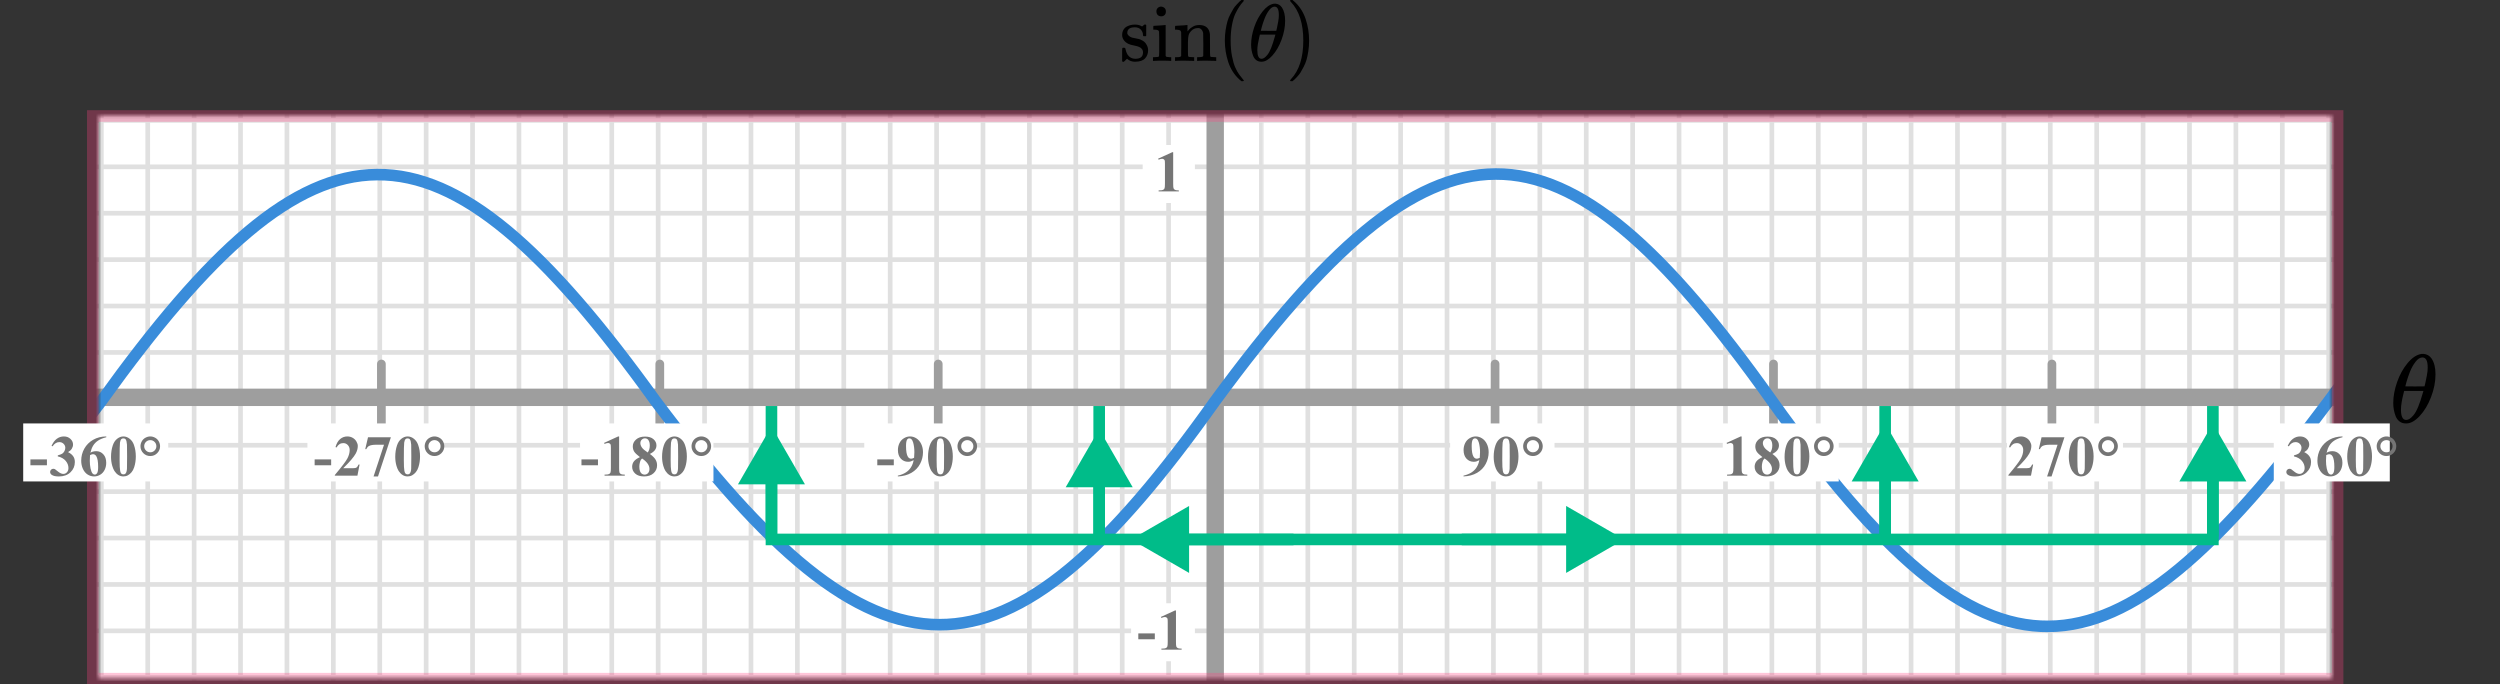 <?xml version="1.0" encoding="UTF-8"?> <svg xmlns="http://www.w3.org/2000/svg" width="431" height="118" viewBox="0 0 431 118" fill="none"><rect x="0" y="0" width="431" height="118" fill="#333333" stroke="none"/><mask id="mask0" style="mask-type:alpha" maskUnits="userSpaceOnUse" x="17" y="20" width="385" height="97"><rect x="17" y="20" width="385" height="97" fill="#C4C4C4"></rect></mask><g mask="url(#mask0)"><mask id="mask1" style="mask-type:alpha" maskUnits="userSpaceOnUse" x="-14" y="-50" width="239" height="192"><rect x="-14" y="-50" width="239" height="192" fill="#C4C4C4"></rect></mask><g mask="url(#mask1)"><mask id="mask2" style="mask-type:alpha" maskUnits="userSpaceOnUse" x="-178" y="-136" width="500" height="480"><rect x="-178" y="-136" width="500" height="479.872" fill="white"></rect></mask><g mask="url(#mask2)"><rect x="-178" y="-136" width="500" height="479.872" fill="white"></rect><line x1="322" y1="116.759" x2="-181.226" y2="116.759" stroke="#E0E0E0" stroke-width="0.806"></line><line x1="322" y1="108.759" x2="-181.226" y2="108.759" stroke="#E0E0E0" stroke-width="0.806"></line><line x1="322" y1="100.76" x2="-181.226" y2="100.76" stroke="#E0E0E0" stroke-width="0.81"></line><line x1="322" y1="92.759" x2="-181.226" y2="92.759" stroke="#E0E0E0" stroke-width="0.806"></line><line x1="322" y1="84.759" x2="-181.226" y2="84.759" stroke="#E0E0E0" stroke-width="0.806"></line><line x1="322" y1="76.759" x2="-181.226" y2="76.759" stroke="#E0E0E0" stroke-width="0.806"></line><line x1="322" y1="68.76" x2="-181.226" y2="68.76" stroke="#E0E0E0" stroke-width="0.81"></line><line x1="322" y1="60.759" x2="-181.226" y2="60.759" stroke="#E0E0E0" stroke-width="0.806"></line><line x1="322" y1="52.759" x2="-181.226" y2="52.759" stroke="#E0E0E0" stroke-width="0.806"></line><line x1="322" y1="44.759" x2="-181.226" y2="44.759" stroke="#E0E0E0" stroke-width="0.806"></line><line x1="322" y1="36.761" x2="-181.226" y2="36.761" stroke="#E0E0E0" stroke-width="0.81"></line><line x1="322" y1="28.759" x2="-181.226" y2="28.759" stroke="#E0E0E0" stroke-width="0.806"></line><line x1="322" y1="20.759" x2="-181.226" y2="20.759" stroke="#E0E0E0" stroke-width="0.806"></line><line x1="17.466" y1="345.871" x2="17.466" y2="-138" stroke="#E0E0E0" stroke-width="0.81"></line><line x1="25.468" y1="345.871" x2="25.468" y2="-138" stroke="#E0E0E0" stroke-width="0.806"></line><line x1="33.468" y1="345.871" x2="33.468" y2="-138" stroke="#E0E0E0" stroke-width="0.806"></line><line x1="41.468" y1="345.871" x2="41.468" y2="-138" stroke="#E0E0E0" stroke-width="0.806"></line><line x1="49.466" y1="345.871" x2="49.466" y2="-138" stroke="#E0E0E0" stroke-width="0.81"></line><line x1="57.468" y1="345.871" x2="57.468" y2="-138" stroke="#E0E0E0" stroke-width="0.806"></line><line x1="65.468" y1="345.871" x2="65.468" y2="-138" stroke="#E0E0E0" stroke-width="0.806"></line><line x1="73.468" y1="345.871" x2="73.468" y2="-138" stroke="#E0E0E0" stroke-width="0.806"></line><line x1="81.466" y1="345.871" x2="81.466" y2="-138" stroke="#E0E0E0" stroke-width="0.81"></line><line x1="89.468" y1="345.871" x2="89.468" y2="-138" stroke="#E0E0E0" stroke-width="0.806"></line><line x1="97.468" y1="345.871" x2="97.468" y2="-138" stroke="#E0E0E0" stroke-width="0.806"></line><line x1="105.468" y1="345.871" x2="105.468" y2="-138" stroke="#E0E0E0" stroke-width="0.806"></line><line x1="113.466" y1="345.871" x2="113.466" y2="-138" stroke="#E0E0E0" stroke-width="0.81"></line><line x1="121.468" y1="345.871" x2="121.468" y2="-138" stroke="#E0E0E0" stroke-width="0.806"></line><line x1="129.468" y1="345.871" x2="129.468" y2="-138" stroke="#E0E0E0" stroke-width="0.806"></line><line x1="137.468" y1="345.871" x2="137.468" y2="-138" stroke="#E0E0E0" stroke-width="0.806"></line><line x1="145.466" y1="345.871" x2="145.466" y2="-138" stroke="#E0E0E0" stroke-width="0.81"></line><line x1="153.468" y1="345.871" x2="153.468" y2="-138" stroke="#E0E0E0" stroke-width="0.806"></line><line x1="161.468" y1="345.871" x2="161.468" y2="-138" stroke="#E0E0E0" stroke-width="0.806"></line><line x1="169.468" y1="345.871" x2="169.468" y2="-138" stroke="#E0E0E0" stroke-width="0.806"></line><line x1="177.466" y1="345.871" x2="177.466" y2="-138" stroke="#E0E0E0" stroke-width="0.81"></line><line x1="185.468" y1="345.871" x2="185.468" y2="-138" stroke="#E0E0E0" stroke-width="0.806"></line><line x1="193.468" y1="345.871" x2="193.468" y2="-138" stroke="#E0E0E0" stroke-width="0.806"></line><line x1="201.468" y1="345.871" x2="201.468" y2="-138" stroke="#E0E0E0" stroke-width="0.806"></line><line x1="209.466" y1="345.871" x2="209.466" y2="-138" stroke="#E0E0E0" stroke-width="0.81"></line><line x1="217.468" y1="345.871" x2="217.468" y2="-138" stroke="#E0E0E0" stroke-width="0.806"></line></g></g><mask id="mask3" style="mask-type:alpha" maskUnits="userSpaceOnUse" x="218" y="-50" width="239" height="192"><rect x="218" y="-50" width="239" height="192" fill="#C4C4C4"></rect></mask><g mask="url(#mask3)"><mask id="mask4" style="mask-type:alpha" maskUnits="userSpaceOnUse" x="54" y="-136" width="500" height="480"><rect x="54" y="-136" width="500" height="479.872" fill="white"></rect></mask><g mask="url(#mask4)"><rect x="54" y="-136" width="500" height="479.872" fill="white"></rect><line x1="554" y1="116.759" x2="50.774" y2="116.759" stroke="#E0E0E0" stroke-width="0.806"></line><line x1="554" y1="108.759" x2="50.774" y2="108.759" stroke="#E0E0E0" stroke-width="0.806"></line><line x1="554" y1="100.76" x2="50.774" y2="100.76" stroke="#E0E0E0" stroke-width="0.81"></line><line x1="554" y1="92.759" x2="50.774" y2="92.759" stroke="#E0E0E0" stroke-width="0.806"></line><line x1="554" y1="84.759" x2="50.774" y2="84.759" stroke="#E0E0E0" stroke-width="0.806"></line><line x1="554" y1="76.759" x2="50.774" y2="76.759" stroke="#E0E0E0" stroke-width="0.806"></line><line x1="554" y1="68.76" x2="50.774" y2="68.76" stroke="#E0E0E0" stroke-width="0.81"></line><line x1="554" y1="60.759" x2="50.774" y2="60.759" stroke="#E0E0E0" stroke-width="0.806"></line><line x1="554" y1="52.759" x2="50.774" y2="52.759" stroke="#E0E0E0" stroke-width="0.806"></line><line x1="554" y1="44.759" x2="50.774" y2="44.759" stroke="#E0E0E0" stroke-width="0.806"></line><line x1="554" y1="36.761" x2="50.774" y2="36.761" stroke="#E0E0E0" stroke-width="0.81"></line><line x1="554" y1="28.759" x2="50.774" y2="28.759" stroke="#E0E0E0" stroke-width="0.806"></line><line x1="554" y1="20.759" x2="50.774" y2="20.759" stroke="#E0E0E0" stroke-width="0.806"></line><line x1="225.468" y1="345.871" x2="225.468" y2="-138" stroke="#E0E0E0" stroke-width="0.806"></line><line x1="233.468" y1="345.871" x2="233.468" y2="-138" stroke="#E0E0E0" stroke-width="0.806"></line><line x1="241.468" y1="345.871" x2="241.468" y2="-138" stroke="#E0E0E0" stroke-width="0.806"></line><line x1="249.466" y1="345.871" x2="249.466" y2="-138" stroke="#E0E0E0" stroke-width="0.81"></line><line x1="257.468" y1="345.871" x2="257.468" y2="-138" stroke="#E0E0E0" stroke-width="0.806"></line><line x1="265.468" y1="345.871" x2="265.468" y2="-138" stroke="#E0E0E0" stroke-width="0.806"></line><line x1="273.468" y1="345.871" x2="273.468" y2="-138" stroke="#E0E0E0" stroke-width="0.806"></line><line x1="281.466" y1="345.871" x2="281.466" y2="-138" stroke="#E0E0E0" stroke-width="0.81"></line><line x1="289.468" y1="345.871" x2="289.468" y2="-138" stroke="#E0E0E0" stroke-width="0.806"></line><line x1="297.468" y1="345.871" x2="297.468" y2="-138" stroke="#E0E0E0" stroke-width="0.806"></line><line x1="305.468" y1="345.871" x2="305.468" y2="-138" stroke="#E0E0E0" stroke-width="0.806"></line><line x1="313.466" y1="345.871" x2="313.466" y2="-138" stroke="#E0E0E0" stroke-width="0.81"></line><line x1="321.468" y1="345.871" x2="321.468" y2="-138" stroke="#E0E0E0" stroke-width="0.806"></line><line x1="329.468" y1="345.871" x2="329.468" y2="-138" stroke="#E0E0E0" stroke-width="0.806"></line><line x1="337.468" y1="345.871" x2="337.468" y2="-138" stroke="#E0E0E0" stroke-width="0.806"></line><line x1="345.466" y1="345.871" x2="345.466" y2="-138" stroke="#E0E0E0" stroke-width="0.81"></line><line x1="353.468" y1="345.871" x2="353.468" y2="-138" stroke="#E0E0E0" stroke-width="0.806"></line><line x1="361.468" y1="345.871" x2="361.468" y2="-138" stroke="#E0E0E0" stroke-width="0.806"></line><line x1="369.468" y1="345.871" x2="369.468" y2="-138" stroke="#E0E0E0" stroke-width="0.806"></line><line x1="377.466" y1="345.871" x2="377.466" y2="-138" stroke="#E0E0E0" stroke-width="0.81"></line><line x1="385.468" y1="345.871" x2="385.468" y2="-138" stroke="#E0E0E0" stroke-width="0.806"></line><line x1="393.468" y1="345.871" x2="393.468" y2="-138" stroke="#E0E0E0" stroke-width="0.806"></line><line x1="401.468" y1="345.871" x2="401.468" y2="-138" stroke="#E0E0E0" stroke-width="0.806"></line></g></g><line x1="209.5" y1="-75" x2="209.5" y2="172" stroke="#9E9E9E" stroke-width="3"></line><line x1="-6" y1="68.5" x2="465" y2="68.5" stroke="#9E9E9E" stroke-width="3"></line><line x1="161.75" y1="62.75" x2="161.75" y2="73.25" stroke="#9E9E9E" stroke-width="1.5" stroke-linecap="round"></line><line x1="113.75" y1="62.75" x2="113.75" y2="73.25" stroke="#9E9E9E" stroke-width="1.5" stroke-linecap="round"></line><line x1="65.75" y1="62.75" x2="65.75" y2="73.25" stroke="#9E9E9E" stroke-width="1.5" stroke-linecap="round"></line><line x1="257.75" y1="62.75" x2="257.75" y2="73.25" stroke="#9E9E9E" stroke-width="1.5" stroke-linecap="round"></line><line x1="305.75" y1="62.75" x2="305.75" y2="73.25" stroke="#9E9E9E" stroke-width="1.5" stroke-linecap="round"></line><line x1="353.75" y1="62.75" x2="353.75" y2="73.25" stroke="#9E9E9E" stroke-width="1.5" stroke-linecap="round"></line><path d="M-77 69.117C-41.384 121.451 -20.989 120.792 17.5 69.117C54.563 17.539 75.284 16.658 113 69.117C151.463 120.393 172.856 120.723 209.5 69.117C247.625 17.175 268.315 16.747 305.5 69.117C342.875 121.431 363.279 120.454 401.5 69.117C438.593 17.62 459.217 16.725 495.5 69.117" stroke="#398CDA" stroke-width="2"></path></g><rect x="16" y="20" width="387" height="97" stroke="#FF4081" stroke-opacity="0.3" stroke-width="2"></rect><rect x="250" y="73" width="18" height="10" fill="white"></rect><rect x="149" y="73" width="19" height="10" fill="white"></rect><rect x="100" y="73" width="23" height="10" fill="white"></rect><rect x="53" y="73" width="23" height="10" fill="white"></rect><rect x="346" y="73" width="20" height="10" fill="white"></rect><rect x="195" y="104" width="11" height="10" fill="white"></rect><rect x="197" y="25" width="9" height="10" fill="white"></rect><rect x="297" y="73" width="20" height="10" fill="white"></rect><rect x="392" y="73" width="20" height="10" fill="white"></rect><rect x="4" y="73" width="25" height="10" fill="white"></rect><path d="M199.091 110.208H196.244V109.197H199.091V110.208ZM202.737 105.242V110.657C202.737 111.064 202.755 111.325 202.791 111.438C202.826 111.549 202.901 111.64 203.015 111.712C203.129 111.784 203.311 111.819 203.562 111.819H203.713V112H200.227V111.819H200.403C200.686 111.819 200.888 111.787 201.008 111.722C201.129 111.657 201.21 111.567 201.253 111.453C201.295 111.339 201.316 111.074 201.316 110.657V107.225C201.316 106.919 201.301 106.728 201.272 106.653C201.243 106.575 201.187 106.51 201.106 106.458C201.028 106.403 200.937 106.375 200.833 106.375C200.667 106.375 200.465 106.427 200.227 106.531L200.139 106.355L202.576 105.242H202.737Z" fill="#757575"></path><path d="M202.257 26.242V31.657C202.257 32.064 202.275 32.325 202.311 32.438C202.346 32.549 202.421 32.64 202.535 32.712C202.649 32.783 202.831 32.819 203.082 32.819H203.233V33H199.747V32.819H199.923C200.206 32.819 200.408 32.787 200.528 32.722C200.649 32.657 200.73 32.567 200.772 32.453C200.815 32.339 200.836 32.074 200.836 31.657V28.225C200.836 27.919 200.821 27.728 200.792 27.653C200.763 27.575 200.707 27.51 200.626 27.458C200.548 27.403 200.457 27.375 200.353 27.375C200.187 27.375 199.985 27.427 199.747 27.531L199.659 27.355L202.096 26.242H202.257Z" fill="#757575"></path><path d="M252.308 82.137V82C252.848 81.876 253.305 81.694 253.68 81.453C254.057 81.212 254.355 80.914 254.573 80.56C254.795 80.205 254.949 79.796 255.037 79.334C254.835 79.438 254.663 79.511 254.52 79.554C254.38 79.593 254.231 79.612 254.075 79.612C253.574 79.612 253.156 79.432 252.82 79.07C252.488 78.709 252.322 78.214 252.322 77.586C252.322 77.15 252.412 76.751 252.591 76.39C252.773 76.025 253.032 75.743 253.367 75.545C253.702 75.343 254.051 75.242 254.412 75.242C254.799 75.242 255.166 75.353 255.511 75.574C255.856 75.796 256.131 76.116 256.336 76.536C256.541 76.956 256.644 77.435 256.644 77.972C256.644 78.668 256.476 79.336 256.141 79.974C255.809 80.612 255.312 81.124 254.651 81.512C253.991 81.896 253.209 82.104 252.308 82.137ZM255.11 78.924C255.143 78.559 255.159 78.239 255.159 77.962C255.159 77.37 255.091 76.818 254.954 76.307C254.876 76.023 254.76 75.815 254.607 75.682C254.526 75.61 254.42 75.574 254.29 75.574C254.127 75.574 254 75.644 253.909 75.784C253.782 75.976 253.719 76.342 253.719 76.883C253.719 77.784 253.826 78.406 254.041 78.748C254.181 78.969 254.37 79.08 254.607 79.08C254.734 79.08 254.902 79.028 255.11 78.924ZM261.784 78.689C261.784 79.35 261.691 79.967 261.505 80.54C261.395 80.892 261.245 81.18 261.056 81.404C260.871 81.629 260.659 81.808 260.421 81.941C260.184 82.072 259.925 82.137 259.645 82.137C259.326 82.137 259.038 82.055 258.781 81.893C258.524 81.73 258.296 81.497 258.097 81.194C257.954 80.973 257.829 80.678 257.721 80.311C257.581 79.812 257.511 79.298 257.511 78.768C257.511 78.048 257.612 77.387 257.814 76.785C257.98 76.287 258.232 75.906 258.571 75.643C258.909 75.376 259.268 75.242 259.645 75.242C260.029 75.242 260.387 75.374 260.719 75.638C261.055 75.898 261.3 76.25 261.457 76.692C261.675 77.301 261.784 77.967 261.784 78.689ZM260.28 78.68C260.28 77.521 260.273 76.845 260.26 76.653C260.228 76.201 260.15 75.895 260.026 75.735C259.945 75.631 259.813 75.579 259.63 75.579C259.49 75.579 259.38 75.618 259.298 75.696C259.178 75.81 259.097 76.012 259.054 76.302C259.012 76.588 258.991 77.592 258.991 79.314C258.991 80.252 259.023 80.88 259.088 81.199C259.137 81.43 259.207 81.585 259.298 81.663C259.39 81.741 259.51 81.78 259.66 81.78C259.823 81.78 259.945 81.728 260.026 81.624C260.163 81.442 260.241 81.16 260.26 80.779L260.28 78.68ZM264.278 75.242C264.561 75.242 264.837 75.315 265.108 75.462C265.378 75.605 265.588 75.814 265.738 76.087C265.89 76.357 265.967 76.639 265.967 76.932C265.967 77.397 265.801 77.796 265.469 78.128C265.14 78.457 264.743 78.621 264.278 78.621C263.812 78.621 263.413 78.457 263.081 78.128C262.752 77.796 262.588 77.397 262.588 76.932C262.588 76.639 262.663 76.357 262.813 76.087C262.966 75.814 263.177 75.605 263.447 75.462C263.718 75.315 263.994 75.242 264.278 75.242ZM264.278 75.877C263.985 75.877 263.736 75.98 263.53 76.185C263.329 76.39 263.228 76.637 263.228 76.927C263.228 77.216 263.33 77.464 263.535 77.669C263.74 77.874 263.988 77.977 264.278 77.977C264.567 77.977 264.815 77.874 265.02 77.669C265.225 77.464 265.327 77.216 265.327 76.927C265.327 76.637 265.225 76.39 265.02 76.185C264.815 75.98 264.567 75.877 264.278 75.877Z" fill="#757575"></path><path d="M300.257 75.242V80.657C300.257 81.064 300.275 81.325 300.311 81.439C300.346 81.549 300.421 81.64 300.535 81.712C300.649 81.784 300.831 81.819 301.082 81.819H301.233V82H297.747V81.819H297.923C298.206 81.819 298.408 81.787 298.528 81.722C298.649 81.657 298.73 81.567 298.772 81.453C298.815 81.339 298.836 81.074 298.836 80.657V77.225C298.836 76.919 298.821 76.728 298.792 76.653C298.763 76.575 298.707 76.51 298.626 76.458C298.548 76.403 298.457 76.375 298.353 76.375C298.187 76.375 297.985 76.427 297.747 76.531L297.659 76.356L300.096 75.242H300.257ZM305.558 78.26C306.024 78.602 306.346 78.921 306.525 79.217C306.707 79.51 306.798 79.847 306.798 80.228C306.798 80.761 306.597 81.214 306.193 81.585C305.793 81.953 305.247 82.137 304.557 82.137C303.903 82.137 303.397 81.976 303.039 81.653C302.681 81.331 302.502 80.937 302.502 80.472C302.502 80.117 302.604 79.806 302.809 79.539C303.018 79.272 303.363 79.028 303.844 78.807C303.32 78.406 302.983 78.079 302.834 77.825C302.687 77.571 302.614 77.277 302.614 76.941C302.614 76.499 302.801 76.11 303.175 75.774C303.553 75.436 304.069 75.267 304.723 75.267C305.355 75.267 305.84 75.416 306.178 75.716C306.52 76.012 306.691 76.368 306.691 76.785C306.691 77.098 306.598 77.374 306.413 77.615C306.23 77.853 305.946 78.068 305.558 78.26ZM305.187 78.011C305.308 77.848 305.397 77.666 305.456 77.464C305.514 77.262 305.544 77.041 305.544 76.8C305.544 76.377 305.452 76.053 305.27 75.828C305.133 75.656 304.945 75.569 304.704 75.569C304.486 75.569 304.3 75.649 304.147 75.809C303.994 75.965 303.918 76.16 303.918 76.394C303.918 76.632 304.002 76.88 304.171 77.137C304.344 77.391 304.683 77.682 305.187 78.011ZM304.211 79.041C304.11 79.132 304.038 79.215 303.996 79.29C303.931 79.404 303.872 79.57 303.82 79.788C303.768 80.006 303.742 80.234 303.742 80.472C303.742 80.778 303.781 81.035 303.859 81.243C303.937 81.448 304.048 81.596 304.191 81.688C304.338 81.779 304.487 81.824 304.64 81.824C304.878 81.824 305.078 81.738 305.241 81.565C305.404 81.39 305.485 81.15 305.485 80.848C305.485 80.216 305.06 79.614 304.211 79.041ZM311.934 78.689C311.934 79.35 311.841 79.967 311.655 80.54C311.545 80.892 311.395 81.18 311.206 81.404C311.021 81.629 310.809 81.808 310.571 81.941C310.334 82.072 310.075 82.137 309.795 82.137C309.476 82.137 309.188 82.055 308.931 81.893C308.674 81.73 308.446 81.497 308.247 81.194C308.104 80.973 307.979 80.678 307.871 80.311C307.731 79.812 307.661 79.298 307.661 78.768C307.661 78.048 307.762 77.387 307.964 76.785C308.13 76.287 308.382 75.906 308.721 75.643C309.059 75.376 309.418 75.242 309.795 75.242C310.179 75.242 310.537 75.374 310.869 75.638C311.205 75.898 311.45 76.25 311.607 76.692C311.825 77.301 311.934 77.967 311.934 78.689ZM310.43 78.68C310.43 77.521 310.423 76.845 310.41 76.653C310.378 76.201 310.3 75.895 310.176 75.735C310.095 75.631 309.963 75.579 309.78 75.579C309.64 75.579 309.53 75.618 309.448 75.696C309.328 75.81 309.247 76.012 309.204 76.302C309.162 76.588 309.141 77.592 309.141 79.314C309.141 80.252 309.173 80.88 309.238 81.199C309.287 81.43 309.357 81.585 309.448 81.663C309.54 81.741 309.66 81.78 309.81 81.78C309.973 81.78 310.095 81.728 310.176 81.624C310.313 81.442 310.391 81.16 310.41 80.779L310.43 78.68ZM314.428 75.242C314.711 75.242 314.987 75.315 315.258 75.462C315.528 75.605 315.738 75.814 315.887 76.087C316.04 76.357 316.117 76.639 316.117 76.932C316.117 77.397 315.951 77.796 315.619 78.128C315.29 78.457 314.893 78.621 314.428 78.621C313.962 78.621 313.563 78.457 313.231 78.128C312.902 77.796 312.738 77.397 312.738 76.932C312.738 76.639 312.813 76.357 312.963 76.087C313.116 75.814 313.327 75.605 313.597 75.462C313.868 75.315 314.144 75.242 314.428 75.242ZM314.428 75.877C314.135 75.877 313.886 75.98 313.68 76.185C313.479 76.39 313.378 76.637 313.378 76.927C313.378 77.216 313.48 77.464 313.685 77.669C313.89 77.874 314.138 77.977 314.428 77.977C314.717 77.977 314.965 77.874 315.17 77.669C315.375 77.464 315.477 77.216 315.477 76.927C315.477 76.637 315.375 76.39 315.17 76.185C314.965 75.98 314.717 75.877 314.428 75.877Z" fill="#757575"></path><path d="M350.141 82H346.244V81.893C347.439 80.47 348.163 79.513 348.417 79.022C348.674 78.53 348.803 78.05 348.803 77.581C348.803 77.239 348.697 76.956 348.485 76.731C348.274 76.504 348.015 76.39 347.709 76.39C347.208 76.39 346.819 76.64 346.542 77.142L346.361 77.078C346.537 76.453 346.804 75.991 347.162 75.691C347.52 75.392 347.934 75.242 348.402 75.242C348.738 75.242 349.044 75.32 349.32 75.477C349.597 75.633 349.813 75.848 349.97 76.121C350.126 76.391 350.204 76.645 350.204 76.883C350.204 77.316 350.084 77.755 349.843 78.201C349.514 78.803 348.796 79.643 347.689 80.721H349.12C349.472 80.721 349.7 80.706 349.804 80.677C349.911 80.647 349.999 80.599 350.067 80.53C350.136 80.459 350.225 80.311 350.336 80.086H350.512L350.141 82ZM352.922 82.137L354.724 76.673H353.352C352.815 76.673 352.411 76.743 352.141 76.883C351.952 76.981 351.796 77.164 351.672 77.435H351.487L351.965 75.379H355.911L353.689 82.137H352.922ZM360.934 78.689C360.934 79.35 360.841 79.967 360.655 80.54C360.545 80.892 360.395 81.18 360.206 81.404C360.021 81.629 359.809 81.808 359.571 81.941C359.334 82.072 359.075 82.137 358.795 82.137C358.476 82.137 358.188 82.055 357.931 81.893C357.674 81.73 357.446 81.497 357.247 81.194C357.104 80.973 356.979 80.678 356.871 80.311C356.731 79.812 356.661 79.298 356.661 78.768C356.661 78.048 356.762 77.387 356.964 76.785C357.13 76.287 357.382 75.906 357.721 75.643C358.059 75.376 358.418 75.242 358.795 75.242C359.179 75.242 359.537 75.374 359.869 75.638C360.205 75.898 360.45 76.25 360.607 76.692C360.825 77.301 360.934 77.967 360.934 78.689ZM359.43 78.68C359.43 77.521 359.423 76.845 359.41 76.653C359.378 76.201 359.3 75.895 359.176 75.735C359.095 75.631 358.963 75.579 358.78 75.579C358.64 75.579 358.53 75.618 358.448 75.696C358.328 75.81 358.247 76.012 358.204 76.302C358.162 76.588 358.141 77.592 358.141 79.314C358.141 80.252 358.173 80.88 358.238 81.199C358.287 81.43 358.357 81.585 358.448 81.663C358.54 81.741 358.66 81.78 358.81 81.78C358.973 81.78 359.095 81.728 359.176 81.624C359.313 81.442 359.391 81.16 359.41 80.779L359.43 78.68ZM363.428 75.242C363.711 75.242 363.987 75.315 364.258 75.462C364.528 75.605 364.738 75.814 364.887 76.087C365.04 76.357 365.117 76.639 365.117 76.932C365.117 77.397 364.951 77.796 364.619 78.128C364.29 78.457 363.893 78.621 363.428 78.621C362.962 78.621 362.563 78.457 362.231 78.128C361.902 77.796 361.738 77.397 361.738 76.932C361.738 76.639 361.813 76.357 361.963 76.087C362.116 75.814 362.327 75.605 362.597 75.462C362.868 75.315 363.144 75.242 363.428 75.242ZM363.428 75.877C363.135 75.877 362.886 75.98 362.68 76.185C362.479 76.39 362.378 76.637 362.378 76.927C362.378 77.216 362.48 77.464 362.685 77.669C362.89 77.874 363.138 77.977 363.428 77.977C363.717 77.977 363.965 77.874 364.17 77.669C364.375 77.464 364.477 77.216 364.477 76.927C364.477 76.637 364.375 76.39 364.17 76.185C363.965 75.98 363.717 75.877 363.428 75.877Z" fill="#757575"></path><path d="M395.479 78.68V78.509C395.851 78.401 396.108 78.302 396.251 78.211C396.394 78.117 396.518 77.975 396.622 77.786C396.726 77.594 396.778 77.4 396.778 77.205C396.778 76.935 396.679 76.704 396.48 76.512C396.285 76.316 396.041 76.219 395.748 76.219C395.292 76.219 394.905 76.46 394.586 76.941L394.405 76.878C394.64 76.334 394.939 75.926 395.304 75.652C395.672 75.379 396.08 75.242 396.529 75.242C396.988 75.242 397.366 75.382 397.662 75.662C397.962 75.942 398.111 76.269 398.111 76.644C398.111 76.888 398.041 77.124 397.901 77.352C397.765 77.576 397.548 77.775 397.252 77.947C397.633 78.133 397.923 78.362 398.121 78.636C398.323 78.906 398.424 79.246 398.424 79.656C398.424 80.346 398.173 80.934 397.672 81.419C397.174 81.901 396.505 82.142 395.665 82.142C395.105 82.142 394.697 82.049 394.439 81.863C394.254 81.733 394.161 81.565 394.161 81.36C394.161 81.211 394.215 81.084 394.322 80.98C394.43 80.872 394.553 80.818 394.693 80.818C394.801 80.818 394.902 80.841 394.996 80.887C395.048 80.913 395.232 81.056 395.548 81.316C395.867 81.574 396.165 81.702 396.441 81.702C396.682 81.702 396.889 81.608 397.062 81.419C397.234 81.227 397.32 80.984 397.32 80.691C397.32 80.245 397.164 79.835 396.852 79.461C396.539 79.083 396.082 78.823 395.479 78.68ZM403.847 75.242V75.379C403.258 75.529 402.784 75.722 402.426 75.96C402.072 76.194 401.79 76.481 401.582 76.819C401.377 77.155 401.217 77.571 401.103 78.069C401.246 77.972 401.365 77.908 401.46 77.879C401.671 77.814 401.884 77.781 402.099 77.781C402.594 77.781 403.006 77.962 403.335 78.323C403.667 78.681 403.833 79.171 403.833 79.793C403.833 80.229 403.743 80.63 403.564 80.994C403.385 81.359 403.131 81.64 402.802 81.839C402.474 82.037 402.122 82.137 401.748 82.137C401.341 82.137 400.965 82.026 400.62 81.805C400.275 81.58 400.004 81.253 399.809 80.823C399.617 80.394 399.521 79.926 399.521 79.422C399.521 78.68 399.699 77.99 400.053 77.352C400.411 76.71 400.918 76.201 401.572 75.823C402.229 75.442 402.988 75.249 403.847 75.242ZM401.04 78.465C401.014 78.914 401.001 79.243 401.001 79.451C401.001 79.9 401.043 80.335 401.128 80.755C401.215 81.175 401.334 81.469 401.484 81.639C401.591 81.759 401.718 81.819 401.865 81.819C402.015 81.819 402.148 81.733 402.265 81.561C402.382 81.385 402.441 81.03 402.441 80.496C402.441 79.598 402.332 78.978 402.114 78.636C401.974 78.414 401.785 78.304 401.547 78.304C401.417 78.304 401.248 78.357 401.04 78.465ZM408.934 78.689C408.934 79.35 408.841 79.967 408.655 80.54C408.545 80.892 408.395 81.18 408.206 81.404C408.021 81.629 407.809 81.808 407.571 81.941C407.334 82.072 407.075 82.137 406.795 82.137C406.476 82.137 406.188 82.055 405.931 81.893C405.674 81.73 405.446 81.497 405.247 81.194C405.104 80.973 404.979 80.678 404.871 80.311C404.731 79.812 404.661 79.298 404.661 78.768C404.661 78.048 404.762 77.387 404.964 76.785C405.13 76.287 405.382 75.906 405.721 75.643C406.059 75.376 406.418 75.242 406.795 75.242C407.179 75.242 407.537 75.374 407.869 75.638C408.205 75.898 408.45 76.25 408.607 76.692C408.825 77.301 408.934 77.967 408.934 78.689ZM407.43 78.68C407.43 77.521 407.423 76.845 407.41 76.653C407.378 76.201 407.3 75.895 407.176 75.735C407.095 75.631 406.963 75.579 406.78 75.579C406.64 75.579 406.53 75.618 406.448 75.696C406.328 75.81 406.247 76.012 406.204 76.302C406.162 76.588 406.141 77.592 406.141 79.314C406.141 80.252 406.173 80.88 406.238 81.199C406.287 81.43 406.357 81.585 406.448 81.663C406.54 81.741 406.66 81.78 406.81 81.78C406.973 81.78 407.095 81.728 407.176 81.624C407.313 81.442 407.391 81.16 407.41 80.779L407.43 78.68ZM411.428 75.242C411.711 75.242 411.987 75.315 412.258 75.462C412.528 75.605 412.738 75.814 412.887 76.087C413.04 76.357 413.117 76.639 413.117 76.932C413.117 77.397 412.951 77.796 412.619 78.128C412.29 78.457 411.893 78.621 411.428 78.621C410.962 78.621 410.563 78.457 410.231 78.128C409.902 77.796 409.738 77.397 409.738 76.932C409.738 76.639 409.813 76.357 409.963 76.087C410.116 75.814 410.327 75.605 410.597 75.462C410.868 75.315 411.144 75.242 411.428 75.242ZM411.428 75.877C411.135 75.877 410.886 75.98 410.68 76.185C410.479 76.39 410.378 76.637 410.378 76.927C410.378 77.216 410.48 77.464 410.685 77.669C410.89 77.874 411.138 77.977 411.428 77.977C411.717 77.977 411.965 77.874 412.17 77.669C412.375 77.464 412.477 77.216 412.477 76.927C412.477 76.637 412.375 76.39 412.17 76.185C411.965 75.98 411.717 75.877 411.428 75.877Z" fill="#757575"></path><path d="M154.091 80.208H151.244V79.197H154.091V80.208ZM154.788 82.137V82C155.328 81.876 155.785 81.694 156.16 81.453C156.537 81.212 156.835 80.914 157.053 80.56C157.275 80.205 157.429 79.796 157.517 79.334C157.315 79.438 157.143 79.511 157 79.554C156.86 79.593 156.712 79.612 156.555 79.612C156.054 79.612 155.636 79.432 155.3 79.07C154.968 78.709 154.802 78.214 154.802 77.586C154.802 77.15 154.892 76.751 155.071 76.39C155.253 76.025 155.512 75.743 155.847 75.545C156.183 75.343 156.531 75.242 156.892 75.242C157.28 75.242 157.646 75.353 157.991 75.574C158.336 75.796 158.611 76.116 158.816 76.536C159.021 76.956 159.124 77.435 159.124 77.972C159.124 78.668 158.956 79.336 158.621 79.974C158.289 80.612 157.792 81.124 157.131 81.512C156.471 81.896 155.689 82.104 154.788 82.137ZM157.59 78.924C157.623 78.559 157.639 78.239 157.639 77.962C157.639 77.37 157.571 76.818 157.434 76.307C157.356 76.023 157.24 75.815 157.088 75.682C157.006 75.61 156.9 75.574 156.77 75.574C156.607 75.574 156.48 75.644 156.389 75.784C156.262 75.976 156.199 76.342 156.199 76.883C156.199 77.784 156.306 78.406 156.521 78.748C156.661 78.969 156.85 79.08 157.088 79.08C157.214 79.08 157.382 79.028 157.59 78.924ZM164.264 78.689C164.264 79.35 164.171 79.967 163.986 80.54C163.875 80.892 163.725 81.18 163.536 81.404C163.351 81.629 163.139 81.808 162.902 81.941C162.664 82.072 162.405 82.137 162.125 82.137C161.806 82.137 161.518 82.055 161.261 81.893C161.004 81.73 160.776 81.497 160.577 81.194C160.434 80.973 160.309 80.678 160.201 80.311C160.061 79.812 159.991 79.298 159.991 78.768C159.991 78.048 160.092 77.387 160.294 76.785C160.46 76.287 160.712 75.906 161.051 75.643C161.39 75.376 161.748 75.242 162.125 75.242C162.509 75.242 162.867 75.374 163.199 75.638C163.535 75.898 163.78 76.25 163.937 76.692C164.155 77.301 164.264 77.967 164.264 78.689ZM162.76 78.68C162.76 77.521 162.753 76.845 162.74 76.653C162.708 76.201 162.63 75.895 162.506 75.735C162.425 75.631 162.293 75.579 162.111 75.579C161.971 75.579 161.86 75.618 161.779 75.696C161.658 75.81 161.577 76.012 161.534 76.302C161.492 76.588 161.471 77.592 161.471 79.314C161.471 80.252 161.503 80.88 161.569 81.199C161.617 81.43 161.687 81.585 161.779 81.663C161.87 81.741 161.99 81.78 162.14 81.78C162.303 81.78 162.425 81.728 162.506 81.624C162.643 81.442 162.721 81.16 162.74 80.779L162.76 78.68ZM166.758 75.242C167.041 75.242 167.318 75.315 167.588 75.462C167.858 75.605 168.068 75.814 168.218 76.087C168.371 76.357 168.447 76.639 168.447 76.932C168.447 77.397 168.281 77.796 167.949 78.128C167.62 78.457 167.223 78.621 166.758 78.621C166.292 78.621 165.893 78.457 165.561 78.128C165.233 77.796 165.068 77.397 165.068 76.932C165.068 76.639 165.143 76.357 165.293 76.087C165.446 75.814 165.657 75.605 165.928 75.462C166.198 75.315 166.474 75.242 166.758 75.242ZM166.758 75.877C166.465 75.877 166.216 75.98 166.011 76.185C165.809 76.39 165.708 76.637 165.708 76.927C165.708 77.216 165.81 77.464 166.015 77.669C166.221 77.874 166.468 77.977 166.758 77.977C167.047 77.977 167.295 77.874 167.5 77.669C167.705 77.464 167.807 77.216 167.807 76.927C167.807 76.637 167.705 76.39 167.5 76.185C167.295 75.98 167.047 75.877 166.758 75.877Z" fill="#757575"></path><path d="M103.091 80.208H100.244V79.197H103.091V80.208ZM106.737 75.242V80.657C106.737 81.064 106.755 81.325 106.791 81.439C106.826 81.549 106.901 81.64 107.015 81.712C107.129 81.784 107.311 81.819 107.562 81.819H107.713V82H104.227V81.819H104.403C104.686 81.819 104.888 81.787 105.008 81.722C105.129 81.657 105.21 81.567 105.253 81.453C105.295 81.339 105.316 81.074 105.316 80.657V77.225C105.316 76.919 105.301 76.728 105.272 76.653C105.243 76.575 105.187 76.51 105.106 76.458C105.028 76.403 104.937 76.375 104.833 76.375C104.667 76.375 104.465 76.427 104.227 76.531L104.139 76.356L106.576 75.242H106.737ZM112.038 78.26C112.504 78.602 112.826 78.921 113.005 79.217C113.187 79.51 113.279 79.847 113.279 80.228C113.279 80.761 113.077 81.214 112.673 81.585C112.273 81.953 111.727 82.137 111.037 82.137C110.383 82.137 109.877 81.976 109.519 81.653C109.161 81.331 108.982 80.937 108.982 80.472C108.982 80.117 109.084 79.806 109.289 79.539C109.498 79.272 109.843 79.028 110.324 78.807C109.8 78.406 109.463 78.079 109.314 77.825C109.167 77.571 109.094 77.277 109.094 76.941C109.094 76.499 109.281 76.11 109.655 75.774C110.033 75.436 110.549 75.267 111.203 75.267C111.835 75.267 112.32 75.416 112.658 75.716C113 76.012 113.171 76.368 113.171 76.785C113.171 77.098 113.078 77.374 112.893 77.615C112.71 77.853 112.426 78.068 112.038 78.26ZM111.667 78.011C111.788 77.848 111.877 77.666 111.936 77.464C111.994 77.262 112.024 77.041 112.024 76.8C112.024 76.377 111.932 76.053 111.75 75.828C111.613 75.656 111.425 75.569 111.184 75.569C110.966 75.569 110.78 75.649 110.627 75.809C110.474 75.965 110.398 76.16 110.398 76.394C110.398 76.632 110.482 76.88 110.652 77.137C110.824 77.391 111.163 77.682 111.667 78.011ZM110.691 79.041C110.59 79.132 110.518 79.215 110.476 79.29C110.411 79.404 110.352 79.57 110.3 79.788C110.248 80.006 110.222 80.234 110.222 80.472C110.222 80.778 110.261 81.035 110.339 81.243C110.417 81.448 110.528 81.596 110.671 81.688C110.818 81.779 110.967 81.824 111.12 81.824C111.358 81.824 111.558 81.738 111.721 81.565C111.884 81.39 111.965 81.15 111.965 80.848C111.965 80.216 111.54 79.614 110.691 79.041ZM118.414 78.689C118.414 79.35 118.321 79.967 118.136 80.54C118.025 80.892 117.875 81.18 117.686 81.404C117.501 81.629 117.289 81.808 117.052 81.941C116.814 82.072 116.555 82.137 116.275 82.137C115.956 82.137 115.668 82.055 115.411 81.893C115.154 81.73 114.926 81.497 114.727 81.194C114.584 80.973 114.459 80.678 114.351 80.311C114.211 79.812 114.141 79.298 114.141 78.768C114.141 78.048 114.242 77.387 114.444 76.785C114.61 76.287 114.862 75.906 115.201 75.643C115.54 75.376 115.898 75.242 116.275 75.242C116.659 75.242 117.017 75.374 117.349 75.638C117.685 75.898 117.93 76.25 118.087 76.692C118.305 77.301 118.414 77.967 118.414 78.689ZM116.91 78.68C116.91 77.521 116.903 76.845 116.89 76.653C116.858 76.201 116.78 75.895 116.656 75.735C116.575 75.631 116.443 75.579 116.261 75.579C116.121 75.579 116.01 75.618 115.929 75.696C115.808 75.81 115.727 76.012 115.684 76.302C115.642 76.588 115.621 77.592 115.621 79.314C115.621 80.252 115.653 80.88 115.719 81.199C115.767 81.43 115.837 81.585 115.929 81.663C116.02 81.741 116.14 81.78 116.29 81.78C116.453 81.78 116.575 81.728 116.656 81.624C116.793 81.442 116.871 81.16 116.89 80.779L116.91 78.68ZM120.908 75.242C121.191 75.242 121.468 75.315 121.738 75.462C122.008 75.605 122.218 75.814 122.368 76.087C122.521 76.357 122.597 76.639 122.597 76.932C122.597 77.397 122.431 77.796 122.099 78.128C121.77 78.457 121.373 78.621 120.908 78.621C120.442 78.621 120.043 78.457 119.711 78.128C119.383 77.796 119.218 77.397 119.218 76.932C119.218 76.639 119.293 76.357 119.443 76.087C119.596 75.814 119.807 75.605 120.078 75.462C120.348 75.315 120.624 75.242 120.908 75.242ZM120.908 75.877C120.615 75.877 120.366 75.98 120.161 76.185C119.959 76.39 119.858 76.637 119.858 76.927C119.858 77.216 119.96 77.464 120.165 77.669C120.371 77.874 120.618 77.977 120.908 77.977C121.197 77.977 121.445 77.874 121.65 77.669C121.855 77.464 121.957 77.216 121.957 76.927C121.957 76.637 121.855 76.39 121.65 76.185C121.445 75.98 121.197 75.877 120.908 75.877Z" fill="#757575"></path><path d="M57.091 80.208H54.244V79.197H57.091V80.208ZM61.621 82H57.724V81.893C58.919 80.47 59.643 79.513 59.897 79.022C60.154 78.53 60.283 78.05 60.283 77.581C60.283 77.239 60.177 76.956 59.965 76.731C59.754 76.504 59.495 76.39 59.189 76.39C58.688 76.39 58.299 76.64 58.022 77.142L57.841 77.078C58.017 76.453 58.284 75.991 58.642 75.691C59 75.392 59.414 75.242 59.882 75.242C60.218 75.242 60.524 75.32 60.8 75.477C61.077 75.633 61.294 75.848 61.45 76.121C61.606 76.391 61.684 76.645 61.684 76.883C61.684 77.316 61.564 77.755 61.323 78.201C60.994 78.803 60.276 79.643 59.169 80.721H60.6C60.952 80.721 61.18 80.706 61.284 80.677C61.391 80.647 61.479 80.599 61.547 80.53C61.616 80.459 61.705 80.311 61.816 80.086H61.992L61.621 82ZM64.403 82.137L66.204 76.673H64.832C64.295 76.673 63.892 76.743 63.621 76.883C63.432 76.981 63.276 77.164 63.153 77.435H62.967L63.446 75.379H67.391L65.169 82.137H64.403ZM72.414 78.689C72.414 79.35 72.321 79.967 72.135 80.54C72.025 80.892 71.875 81.18 71.686 81.404C71.501 81.629 71.289 81.808 71.052 81.941C70.814 82.072 70.555 82.137 70.275 82.137C69.956 82.137 69.668 82.055 69.411 81.893C69.154 81.73 68.926 81.497 68.727 81.194C68.584 80.973 68.459 80.678 68.351 80.311C68.211 79.812 68.141 79.298 68.141 78.768C68.141 78.048 68.242 77.387 68.444 76.785C68.61 76.287 68.862 75.906 69.201 75.643C69.54 75.376 69.898 75.242 70.275 75.242C70.659 75.242 71.017 75.374 71.349 75.638C71.685 75.898 71.93 76.25 72.087 76.692C72.305 77.301 72.414 77.967 72.414 78.689ZM70.91 78.68C70.91 77.521 70.903 76.845 70.89 76.653C70.858 76.201 70.78 75.895 70.656 75.735C70.575 75.631 70.443 75.579 70.26 75.579C70.121 75.579 70.01 75.618 69.928 75.696C69.808 75.81 69.727 76.012 69.684 76.302C69.642 76.588 69.621 77.592 69.621 79.314C69.621 80.252 69.653 80.88 69.719 81.199C69.767 81.43 69.837 81.585 69.928 81.663C70.02 81.741 70.14 81.78 70.29 81.78C70.453 81.78 70.575 81.728 70.656 81.624C70.793 81.442 70.871 81.16 70.89 80.779L70.91 78.68ZM74.908 75.242C75.191 75.242 75.468 75.315 75.738 75.462C76.008 75.605 76.218 75.814 76.368 76.087C76.521 76.357 76.597 76.639 76.597 76.932C76.597 77.397 76.431 77.796 76.099 78.128C75.77 78.457 75.373 78.621 74.908 78.621C74.442 78.621 74.043 78.457 73.711 78.128C73.383 77.796 73.218 77.397 73.218 76.932C73.218 76.639 73.293 76.357 73.443 76.087C73.596 75.814 73.807 75.605 74.078 75.462C74.348 75.315 74.624 75.242 74.908 75.242ZM74.908 75.877C74.615 75.877 74.366 75.98 74.16 76.185C73.959 76.39 73.858 76.637 73.858 76.927C73.858 77.216 73.96 77.464 74.165 77.669C74.371 77.874 74.618 77.977 74.908 77.977C75.197 77.977 75.445 77.874 75.65 77.669C75.855 77.464 75.957 77.216 75.957 76.927C75.957 76.637 75.855 76.39 75.65 76.185C75.445 75.98 75.197 75.877 74.908 75.877Z" fill="#757575"></path><path d="M8.091 80.208H5.244V79.197H8.091V80.208ZM9.96 78.68V78.509C10.331 78.401 10.588 78.302 10.731 78.211C10.874 78.117 10.998 77.975 11.102 77.786C11.206 77.594 11.258 77.4 11.258 77.205C11.258 76.935 11.159 76.704 10.96 76.512C10.765 76.316 10.521 76.219 10.228 76.219C9.772 76.219 9.385 76.46 9.066 76.941L8.885 76.878C9.12 76.334 9.419 75.926 9.784 75.652C10.152 75.379 10.56 75.242 11.009 75.242C11.468 75.242 11.846 75.382 12.142 75.662C12.442 75.942 12.591 76.269 12.591 76.644C12.591 76.888 12.521 77.124 12.381 77.352C12.245 77.576 12.028 77.775 11.732 77.947C12.113 78.133 12.403 78.362 12.601 78.636C12.803 78.906 12.904 79.246 12.904 79.656C12.904 80.346 12.653 80.934 12.152 81.419C11.654 81.901 10.985 82.142 10.145 82.142C9.585 82.142 9.177 82.049 8.92 81.863C8.734 81.733 8.641 81.565 8.641 81.36C8.641 81.211 8.695 81.084 8.802 80.98C8.91 80.872 9.033 80.818 9.173 80.818C9.281 80.818 9.382 80.841 9.476 80.887C9.528 80.913 9.712 81.056 10.028 81.316C10.347 81.574 10.645 81.702 10.921 81.702C11.162 81.702 11.369 81.608 11.542 81.419C11.714 81.227 11.8 80.984 11.8 80.691C11.8 80.245 11.644 79.835 11.332 79.461C11.019 79.083 10.562 78.823 9.96 78.68ZM18.327 75.242V75.379C17.738 75.529 17.265 75.722 16.906 75.96C16.552 76.194 16.27 76.481 16.062 76.819C15.857 77.155 15.697 77.571 15.583 78.069C15.726 77.972 15.845 77.908 15.94 77.879C16.151 77.814 16.364 77.781 16.579 77.781C17.074 77.781 17.486 77.962 17.815 78.323C18.147 78.681 18.313 79.171 18.313 79.793C18.313 80.229 18.223 80.63 18.044 80.994C17.865 81.359 17.611 81.64 17.282 81.839C16.954 82.037 16.602 82.137 16.228 82.137C15.821 82.137 15.445 82.026 15.1 81.805C14.755 81.58 14.485 81.253 14.289 80.823C14.097 80.394 14.001 79.926 14.001 79.422C14.001 78.68 14.179 77.99 14.533 77.352C14.892 76.71 15.398 76.201 16.052 75.823C16.709 75.442 17.468 75.249 18.327 75.242ZM15.52 78.465C15.494 78.914 15.481 79.243 15.481 79.451C15.481 79.9 15.523 80.335 15.608 80.755C15.695 81.175 15.814 81.469 15.964 81.639C16.072 81.759 16.198 81.819 16.345 81.819C16.495 81.819 16.628 81.733 16.745 81.561C16.863 81.385 16.921 81.03 16.921 80.496C16.921 79.598 16.812 78.978 16.594 78.636C16.454 78.414 16.265 78.304 16.027 78.304C15.897 78.304 15.728 78.357 15.52 78.465ZM23.414 78.689C23.414 79.35 23.321 79.967 23.136 80.54C23.025 80.892 22.875 81.18 22.686 81.404C22.501 81.629 22.289 81.808 22.052 81.941C21.814 82.072 21.555 82.137 21.275 82.137C20.956 82.137 20.668 82.055 20.411 81.893C20.154 81.73 19.926 81.497 19.727 81.194C19.584 80.973 19.459 80.678 19.351 80.311C19.211 79.812 19.141 79.298 19.141 78.768C19.141 78.048 19.242 77.387 19.444 76.785C19.61 76.287 19.862 75.906 20.201 75.643C20.54 75.376 20.898 75.242 21.275 75.242C21.659 75.242 22.017 75.374 22.349 75.638C22.685 75.898 22.93 76.25 23.087 76.692C23.305 77.301 23.414 77.967 23.414 78.689ZM21.91 78.68C21.91 77.521 21.904 76.845 21.89 76.653C21.858 76.201 21.78 75.895 21.656 75.735C21.575 75.631 21.443 75.579 21.261 75.579C21.121 75.579 21.01 75.618 20.928 75.696C20.808 75.81 20.727 76.012 20.684 76.302C20.642 76.588 20.621 77.592 20.621 79.314C20.621 80.252 20.654 80.88 20.719 81.199C20.767 81.43 20.837 81.585 20.928 81.663C21.02 81.741 21.14 81.78 21.29 81.78C21.453 81.78 21.575 81.728 21.656 81.624C21.793 81.442 21.871 81.16 21.89 80.779L21.91 78.68ZM25.908 75.242C26.191 75.242 26.468 75.315 26.738 75.462C27.008 75.605 27.218 75.814 27.368 76.087C27.521 76.357 27.597 76.639 27.597 76.932C27.597 77.397 27.431 77.796 27.099 78.128C26.77 78.457 26.373 78.621 25.908 78.621C25.442 78.621 25.043 78.457 24.711 78.128C24.383 77.796 24.218 77.397 24.218 76.932C24.218 76.639 24.293 76.357 24.443 76.087C24.596 75.814 24.807 75.605 25.078 75.462C25.348 75.315 25.624 75.242 25.908 75.242ZM25.908 75.877C25.615 75.877 25.366 75.98 25.16 76.185C24.959 76.39 24.858 76.637 24.858 76.927C24.858 77.216 24.96 77.464 25.165 77.669C25.37 77.874 25.618 77.977 25.908 77.977C26.197 77.977 26.445 77.874 26.65 77.669C26.855 77.464 26.957 77.216 26.957 76.927C26.957 76.637 26.855 76.39 26.65 76.185C26.445 75.98 26.197 75.877 25.908 75.877Z" fill="#757575"></path><path d="M412.597 69.477C412.597 68.336 412.818 67.133 413.262 65.869C413.705 64.605 414.308 63.515 415.07 62.597C415.832 61.68 416.622 61.155 417.441 61.02C417.452 61.02 417.498 61.02 417.577 61.02C417.657 61.02 417.725 61.015 417.782 61.004C418.396 61.048 418.874 61.322 419.215 61.826C419.659 62.497 419.88 63.397 419.88 64.527C419.88 65.813 419.624 67.122 419.113 68.453C418.601 69.784 417.947 70.875 417.151 71.725C416.355 72.575 415.593 73 414.865 73H414.746C414.337 73 413.984 72.888 413.688 72.664C413.393 72.441 413.171 72.144 413.023 71.775C412.875 71.406 412.767 71.031 412.699 70.651C412.631 70.271 412.597 69.879 412.597 69.477ZM418.533 63.336C418.533 62.195 418.231 61.624 417.629 61.624C417.219 61.624 416.821 61.876 416.435 62.379C416.048 62.883 415.73 63.453 415.479 64.091C415.229 64.728 415.036 65.288 414.899 65.769C414.763 66.25 414.689 66.529 414.678 66.608C415.235 66.619 415.786 66.624 416.332 66.624L417.987 66.608C417.998 66.596 418.044 66.412 418.123 66.054C418.203 65.696 418.294 65.249 418.396 64.712C418.499 64.175 418.544 63.716 418.533 63.336ZM413.927 70.618C413.927 71.803 414.229 72.396 414.831 72.396C415.002 72.396 415.184 72.34 415.377 72.228C415.57 72.116 415.804 71.904 416.076 71.591C416.349 71.277 416.622 70.791 416.895 70.131C417.168 69.471 417.441 68.654 417.714 67.681L417.799 67.396H414.473C414.473 67.43 414.422 67.642 414.319 68.034C414.217 68.425 414.126 68.861 414.047 69.342C413.967 69.823 413.927 70.248 413.927 70.618Z" fill="black"></path><g clip-path="url(#clip0)"><path d="M197.056 6.076C197.056 5.703 196.933 5.381 196.685 5.11C196.438 4.84 196.081 4.704 195.614 4.704C195.285 4.704 195.001 4.765 194.763 4.886C194.488 5.064 194.351 5.306 194.351 5.614C194.342 5.661 194.342 5.722 194.351 5.796C194.36 5.871 194.433 5.983 194.57 6.132C194.708 6.282 194.905 6.398 195.161 6.482C195.326 6.529 195.527 6.571 195.765 6.608C196.003 6.646 196.205 6.688 196.37 6.734C196.534 6.781 196.681 6.842 196.809 6.916C196.965 6.991 197.116 7.084 197.262 7.196C197.409 7.308 197.555 7.5 197.702 7.77C197.848 8.041 197.926 8.33 197.935 8.638C197.935 9.217 197.761 9.693 197.413 10.066C197.065 10.44 196.502 10.631 195.724 10.64H195.614C195.138 10.64 194.699 10.472 194.296 10.136L194.186 10.234L194.062 10.36C194.007 10.416 193.952 10.468 193.897 10.514L193.746 10.654H193.637H193.582C193.554 10.654 193.513 10.626 193.458 10.57V9.464V8.652C193.458 8.456 193.467 8.34 193.485 8.302C193.504 8.265 193.55 8.242 193.623 8.232H193.746C193.856 8.232 193.93 8.251 193.966 8.288C194.003 8.326 194.026 8.382 194.035 8.456C194.044 8.531 194.076 8.657 194.131 8.834C194.186 9.012 194.273 9.208 194.392 9.422C194.712 9.898 195.156 10.136 195.724 10.136C196.612 10.136 197.056 9.772 197.056 9.044C197.056 8.774 196.974 8.554 196.809 8.386C196.626 8.162 196.246 7.994 195.669 7.882C195.092 7.77 194.712 7.663 194.529 7.56C194.2 7.402 193.939 7.187 193.746 6.916C193.554 6.646 193.458 6.356 193.458 6.048C193.458 5.684 193.536 5.376 193.691 5.124C193.847 4.872 194.044 4.686 194.282 4.564C194.52 4.443 194.749 4.359 194.969 4.312C195.188 4.266 195.39 4.242 195.573 4.242H195.724C196.09 4.242 196.411 4.312 196.685 4.452L196.891 4.564L197.015 4.466C197.107 4.382 197.207 4.303 197.317 4.228H197.427H197.482C197.509 4.228 197.551 4.256 197.606 4.312V6.16L197.523 6.244H197.139C197.084 6.188 197.056 6.132 197.056 6.076Z" fill="black"></path><path d="M199.363 1.974C199.363 1.713 199.446 1.507 199.611 1.358C199.775 1.209 199.977 1.134 200.215 1.134C200.426 1.153 200.609 1.232 200.764 1.372C200.92 1.512 200.998 1.713 200.998 1.974C200.998 2.254 200.92 2.464 200.764 2.604C200.609 2.744 200.416 2.814 200.188 2.814C199.959 2.814 199.766 2.744 199.611 2.604C199.455 2.464 199.373 2.254 199.363 1.974ZM201.808 10.5C201.671 10.472 201.195 10.458 200.38 10.458C200.279 10.458 200.11 10.458 199.872 10.458C199.634 10.458 199.405 10.467 199.185 10.486L198.883 10.5H198.773V9.856H198.993C199.249 9.856 199.473 9.842 199.666 9.814C199.748 9.777 199.798 9.725 199.817 9.66C199.835 9.595 199.844 9.399 199.844 9.072V7.63V6.398C199.844 5.913 199.835 5.605 199.817 5.474C199.798 5.343 199.734 5.255 199.624 5.208C199.496 5.143 199.281 5.11 198.979 5.11H198.828V4.788C198.828 4.573 198.837 4.466 198.855 4.466L198.993 4.452C199.084 4.443 199.212 4.433 199.377 4.424C199.542 4.415 199.707 4.405 199.872 4.396C200.027 4.387 200.192 4.377 200.366 4.368C200.54 4.359 200.673 4.345 200.764 4.326C200.856 4.307 200.906 4.303 200.915 4.312H200.957V9.632C201.002 9.725 201.057 9.781 201.121 9.8C201.185 9.819 201.346 9.837 201.602 9.856H201.918V10.5H201.808Z" fill="black"></path><path d="M202.797 9.856H202.989C203.346 9.856 203.561 9.791 203.635 9.66V9.548C203.635 9.464 203.635 9.357 203.635 9.226C203.635 9.095 203.635 8.951 203.635 8.792C203.635 8.633 203.639 8.451 203.648 8.246C203.658 8.041 203.658 7.845 203.648 7.658C203.648 7.369 203.648 7.061 203.648 6.734C203.648 6.407 203.644 6.132 203.635 5.908V5.586C203.607 5.409 203.543 5.292 203.442 5.236C203.342 5.18 203.136 5.138 202.824 5.11H202.577V4.788C202.577 4.573 202.586 4.466 202.605 4.466L202.742 4.452C202.834 4.443 202.962 4.433 203.126 4.424C203.291 4.415 203.461 4.405 203.635 4.396C203.79 4.387 203.955 4.377 204.129 4.368C204.303 4.359 204.436 4.345 204.527 4.326C204.619 4.307 204.669 4.303 204.678 4.312H204.72V4.872C204.72 5.227 204.724 5.404 204.733 5.404C204.742 5.404 204.765 5.381 204.802 5.334C204.839 5.287 204.894 5.217 204.967 5.124C205.04 5.031 205.127 4.947 205.228 4.872C205.328 4.797 205.461 4.709 205.626 4.606C205.791 4.503 205.965 4.429 206.148 4.382C206.331 4.335 206.564 4.312 206.848 4.312C207.892 4.349 208.473 4.877 208.592 5.894C208.602 5.959 208.606 6.608 208.606 7.84V9.044C208.606 9.399 208.615 9.609 208.634 9.674C208.652 9.739 208.702 9.786 208.785 9.814C208.977 9.842 209.201 9.856 209.458 9.856H209.677V10.5H209.568L209.238 10.486C209.027 10.477 208.798 10.472 208.551 10.472C208.304 10.472 208.13 10.467 208.029 10.458C207.086 10.458 206.574 10.472 206.491 10.5H206.381V9.856H206.601C207.16 9.856 207.439 9.781 207.439 9.632C207.448 9.613 207.453 8.969 207.453 7.7C207.443 6.44 207.434 5.773 207.425 5.698C207.37 5.437 207.279 5.241 207.15 5.11C207.022 4.979 206.912 4.9 206.821 4.872C206.729 4.844 206.61 4.835 206.464 4.844C206.052 4.844 205.69 5.003 205.379 5.32C205.132 5.572 204.976 5.829 204.912 6.09C204.848 6.351 204.811 6.739 204.802 7.252V8.148V8.988C204.802 9.268 204.807 9.455 204.816 9.548C204.825 9.641 204.839 9.702 204.857 9.73C204.875 9.758 204.916 9.786 204.981 9.814C205.173 9.842 205.397 9.856 205.653 9.856H205.873V10.5H205.763L205.447 10.486C205.228 10.477 204.994 10.472 204.747 10.472C204.5 10.472 204.326 10.467 204.225 10.458C203.282 10.458 202.769 10.472 202.687 10.5H202.577V9.856H202.797Z" fill="black"></path><path d="M211.161 7C211.161 6.356 211.206 5.745 211.298 5.166C211.39 4.587 211.495 4.088 211.614 3.668C211.733 3.248 211.902 2.837 212.122 2.436C212.342 2.035 212.516 1.722 212.644 1.498C212.772 1.274 212.964 1.031 213.221 0.77C213.477 0.509 213.628 0.35 213.674 0.294C213.72 0.238 213.834 0.14 214.017 9.53674e-07H214.196H214.251C214.379 9.53674e-07 214.443 0.042 214.443 0.126C214.443 0.154 214.365 0.252 214.209 0.42C214.054 0.588 213.866 0.835 213.646 1.162C213.427 1.489 213.202 1.89 212.973 2.366C212.745 2.842 212.552 3.486 212.397 4.298C212.241 5.11 212.163 6.011 212.163 7C212.163 7.989 212.241 8.885 212.397 9.688C212.552 10.491 212.74 11.139 212.96 11.634C213.179 12.129 213.404 12.53 213.633 12.838C213.862 13.146 214.054 13.393 214.209 13.58C214.365 13.767 214.443 13.865 214.443 13.874C214.443 13.958 214.374 14 214.237 14H214.196H214.017L213.633 13.664C212.772 12.871 212.145 11.881 211.751 10.696C211.357 9.511 211.161 8.279 211.161 7Z" fill="black"></path><path d="M215.692 7.699C215.692 6.747 215.871 5.743 216.228 4.689C216.585 3.634 217.07 2.724 217.684 1.959C218.297 1.193 218.934 0.755 219.593 0.643C219.602 0.643 219.638 0.643 219.703 0.643C219.767 0.643 219.822 0.638 219.867 0.629C220.362 0.666 220.746 0.895 221.021 1.315C221.378 1.875 221.557 2.626 221.557 3.569C221.557 4.642 221.351 5.734 220.939 6.845C220.527 7.955 220 8.865 219.359 9.575C218.718 10.284 218.105 10.639 217.519 10.639H217.423C217.093 10.639 216.809 10.545 216.571 10.359C216.333 10.172 216.155 9.925 216.036 9.617C215.917 9.309 215.83 8.996 215.775 8.679C215.72 8.361 215.692 8.035 215.692 7.699ZM220.472 2.575C220.472 1.623 220.229 1.147 219.744 1.147C219.414 1.147 219.094 1.357 218.782 1.777C218.471 2.197 218.215 2.673 218.013 3.205C217.812 3.737 217.656 4.203 217.546 4.605C217.437 5.006 217.377 5.239 217.368 5.305C217.817 5.314 218.261 5.319 218.7 5.319L220.032 5.305C220.041 5.295 220.078 5.141 220.142 4.843C220.206 4.544 220.279 4.171 220.362 3.723C220.444 3.275 220.481 2.892 220.472 2.575ZM216.764 8.651C216.764 9.64 217.006 10.135 217.491 10.135C217.629 10.135 217.775 10.088 217.931 9.995C218.087 9.901 218.274 9.724 218.494 9.463C218.714 9.201 218.934 8.795 219.153 8.245C219.373 7.694 219.593 7.013 219.812 6.201L219.881 5.963H217.203C217.203 5.991 217.162 6.168 217.079 6.495C216.997 6.821 216.924 7.185 216.86 7.587C216.796 7.988 216.764 8.343 216.764 8.651Z" fill="black"></path><path d="M222.477 0.014L222.532 9.53674e-07C222.578 9.53674e-07 222.624 9.53674e-07 222.67 9.53674e-07H222.834L223.219 0.336C224.08 1.129 224.707 2.119 225.1 3.304C225.494 4.489 225.691 5.721 225.691 7C225.691 7.635 225.645 8.246 225.554 8.834C225.462 9.422 225.357 9.921 225.238 10.332C225.119 10.743 224.949 11.153 224.73 11.564C224.51 11.975 224.336 12.287 224.208 12.502C224.08 12.717 223.892 12.955 223.645 13.216C223.398 13.477 223.251 13.631 223.205 13.678C223.159 13.725 223.054 13.813 222.889 13.944C222.862 13.972 222.844 13.991 222.834 14H222.67C222.596 14 222.546 14 222.519 14C222.491 14 222.468 13.986 222.45 13.958C222.432 13.93 222.418 13.888 222.409 13.832C222.418 13.823 222.468 13.762 222.56 13.65C223.979 12.147 224.688 9.931 224.688 7C224.688 4.069 223.979 1.853 222.56 0.35C222.468 0.238 222.418 0.177 222.409 0.168C222.409 0.093 222.432 0.042 222.477 0.014Z" fill="black"></path></g><path d="M133 70V93H189.5M189.5 93V70M189.5 93H325M325 93H381.5V70M325 93V70" stroke="#00BC89" stroke-width="2"></path><path d="M195 93L205 98.773V87.227L195 93ZM223 92H204V94H223V92Z" fill="#00BC89"></path><path d="M280 93L270 98.773V87.227L280 93ZM252 92H271V94H252V92Z" fill="#00BC89"></path><path d="M133 73.5L127.226 83.5H138.774L133 73.5ZM134 93V82.5H132V93H134Z" fill="#00BC89"></path><path d="M189.5 74L183.726 84H195.274L189.5 74ZM190.5 93.5V83H188.5V93.5H190.5Z" fill="#00BC89"></path><path d="M325 73L319.226 83H330.774L325 73ZM326 92.5V82H324V92.5H326Z" fill="#00BC89"></path><path d="M381.5 73L375.726 83H387.274L381.5 73ZM382.5 92.5V82H380.5V92.5H382.5Z" fill="#00BC89"></path><defs><clipPath id="clip0"><rect width="34" height="14" fill="white" transform="translate(193)"></rect></clipPath></defs></svg> 